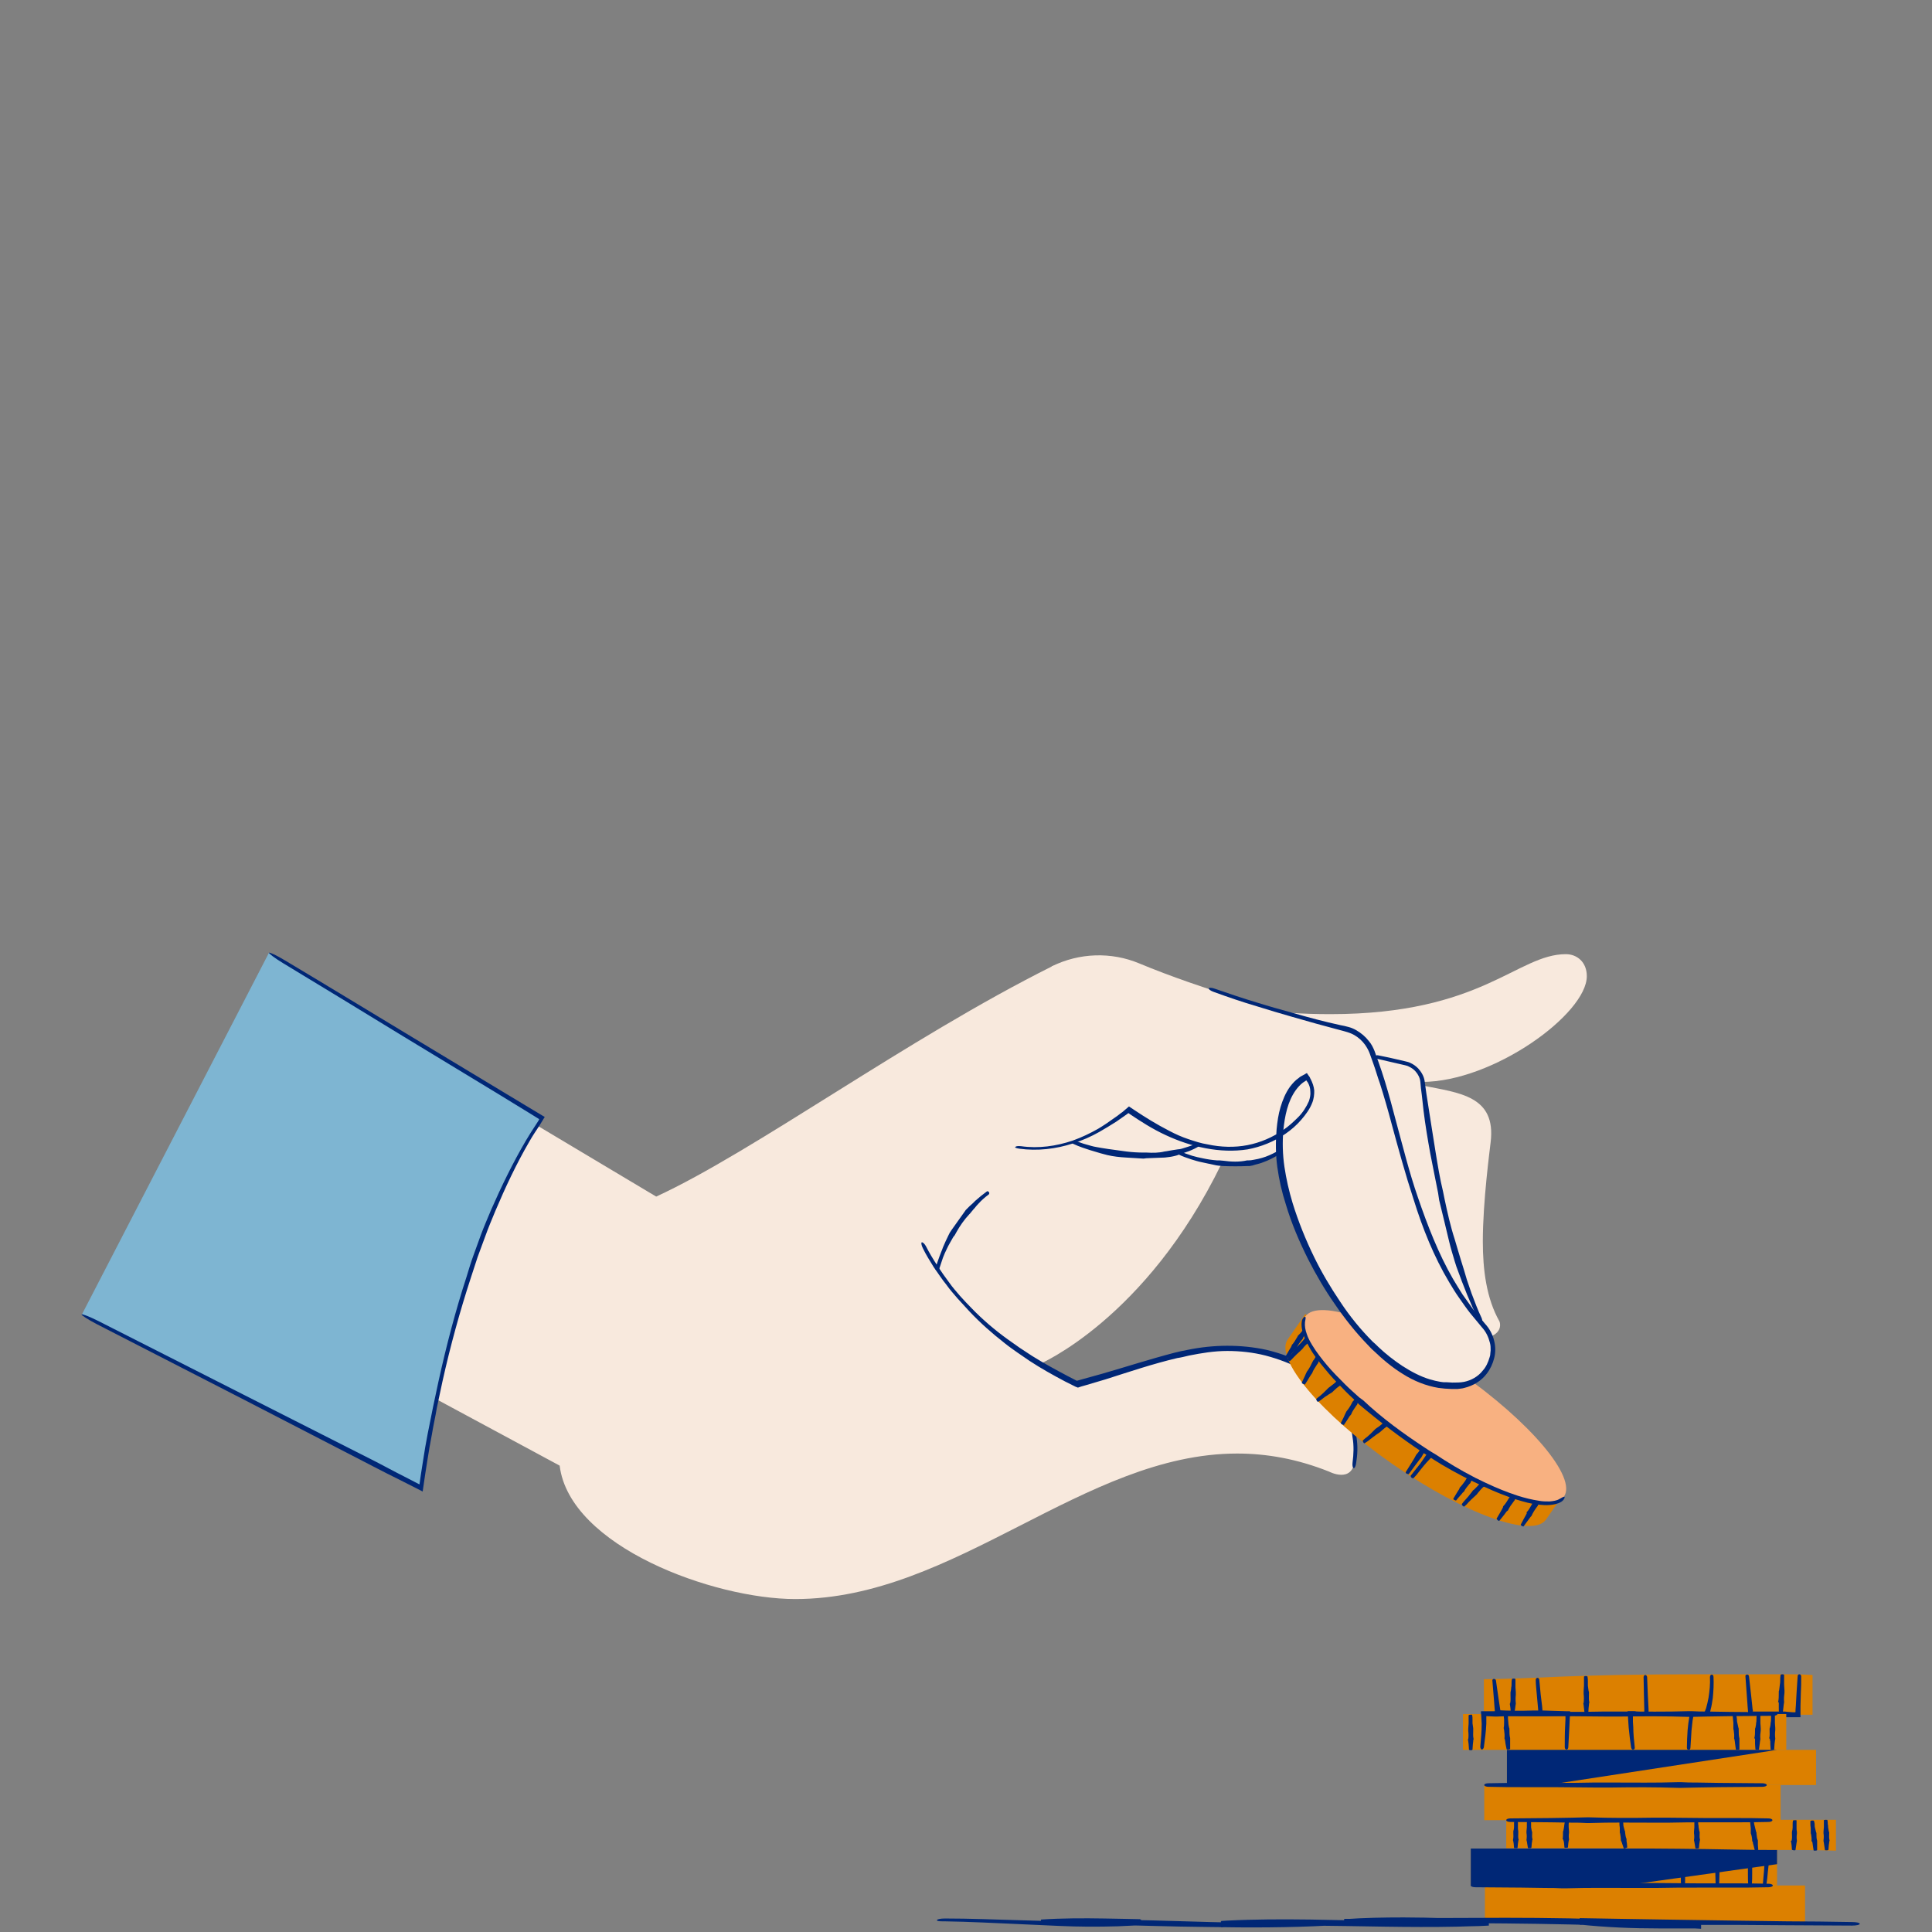 <svg width="120" height="120" viewBox="0 0 120 120" fill="none" xmlns="http://www.w3.org/2000/svg">
<rect x="0" y="0" width="120" height="120" fill="#808080" stroke="none"/>
<g clip-path="url(#clip0_1734_42318)">
<path d="M88.309 67.201V67.267C88.309 67.311 88.331 67.377 88.331 67.421C90.646 67.884 92.939 68.061 92.586 70.948C92.542 71.367 92.101 74.608 92.101 77.099C92.101 78.863 92.321 80.648 93.137 82.081C93.137 82.081 93.6 83.25 91.197 83.183C81.167 81.839 80.064 62.902 80.064 62.902C80.924 62.968 81.784 62.99 82.644 62.99C92.057 62.99 94.239 59.265 97.26 59.265C97.943 59.265 98.56 59.75 98.56 60.631C98.56 62.968 92.762 67.201 88.309 67.201Z" fill="#F8E9DD"/>
<path d="M65.359 60.014C56.343 64.511 46.842 71.522 40.757 74.322L19.197 61.447L19.374 82.743L34.761 91.032C35.378 96.058 44.328 99.32 49.399 99.32C59.341 99.32 67.321 90.282 76.845 90.282C78.675 90.282 80.57 90.613 82.555 91.406C82.555 91.406 83.987 92.156 84.142 90.723C84.296 89.29 84.208 86.16 79.534 84.286C76.029 83.206 73.648 83.933 66.859 86.005L64.522 84.749C64.522 84.749 71.157 81.971 75.875 72.271C75.875 72.271 79.027 72.668 80.372 70.75C81.717 68.832 81.673 65.261 81.673 65.261L68.6 60.213C68.6 60.213 67.299 59.309 65.359 60.014Z" fill="#F8E9DD"/>
<path d="M73.849 84.197C74.62 84.043 75.414 83.911 76.229 83.911C77.023 83.911 77.839 83.999 78.61 84.197C79.448 84.418 80.175 84.704 80.837 85.057C81.013 85.167 81.189 85.255 81.366 85.366L81.873 85.718L82.314 86.093C82.468 86.203 82.578 86.358 82.71 86.49L82.843 86.644L82.953 86.799L83.195 87.129C83.284 87.24 83.328 87.372 83.394 87.482L83.504 87.658C83.548 87.725 83.57 87.769 83.592 87.835L83.747 88.187C83.769 88.254 83.791 88.298 83.813 88.364L83.857 88.54C83.923 88.783 83.989 89.047 84.011 89.29C84.099 89.797 84.077 90.326 84.011 90.833C83.989 91.009 84.011 91.163 84.077 91.186C84.144 91.208 84.21 91.053 84.232 90.877C84.32 90.348 84.342 89.797 84.254 89.268C84.21 88.716 84.055 88.209 83.835 87.702C83.791 87.57 83.703 87.46 83.636 87.328C83.57 87.195 83.504 87.063 83.438 86.953L83.195 86.6L83.063 86.424L82.931 86.269C82.799 86.115 82.666 85.961 82.534 85.829L82.093 85.432L81.564 85.057C81.388 84.925 81.189 84.837 81.013 84.726C80.33 84.352 79.58 84.065 78.676 83.844C77.067 83.492 75.347 83.514 73.76 83.844C73.496 83.889 73.209 83.955 72.945 84.021C71.424 84.418 69.924 84.903 68.469 85.322C68.073 85.432 67.676 85.542 67.279 85.652L66.97 85.74L66.882 85.763L66.838 85.74L66.287 85.454C65.537 85.057 64.81 84.66 64.105 84.219L63.333 83.712C63.09 83.536 62.826 83.359 62.584 83.183C61.79 82.61 61.04 81.971 60.357 81.265C60.114 81.023 59.872 80.758 59.63 80.494C59.409 80.229 59.166 79.965 58.968 79.678C58.704 79.325 58.439 78.951 58.197 78.576C57.954 78.201 57.712 77.804 57.513 77.407C57.425 77.253 57.315 77.143 57.249 77.165C57.205 77.187 57.227 77.341 57.315 77.518C57.513 77.936 57.756 78.311 57.998 78.708C58.263 79.083 58.505 79.458 58.792 79.81C58.99 80.097 59.233 80.361 59.475 80.648C59.718 80.913 59.96 81.177 60.203 81.442C60.886 82.169 61.636 82.831 62.429 83.448C62.672 83.646 62.936 83.823 63.179 83.999C63.443 84.175 63.686 84.352 63.95 84.528C64.656 84.991 65.405 85.41 66.155 85.806L66.728 86.093L66.816 86.137L66.882 86.159L66.926 86.181C66.948 86.181 66.948 86.181 66.97 86.181L67.169 86.115L67.478 86.027C67.874 85.917 68.271 85.784 68.668 85.674C70.123 85.211 71.622 84.704 73.121 84.352C73.297 84.329 73.584 84.263 73.849 84.197Z" fill="#002776"/>
<path d="M60.246 75.379L60.444 75.137C60.554 75.026 60.642 74.894 60.753 74.784C60.951 74.563 61.172 74.365 61.414 74.189C61.458 74.145 61.458 74.078 61.414 74.034C61.37 73.99 61.326 73.968 61.282 74.012C61.039 74.189 60.797 74.387 60.576 74.585C60.466 74.696 60.356 74.806 60.224 74.916L59.981 75.159L59.937 75.225C59.672 75.6 59.386 75.996 59.121 76.371C59.077 76.437 59.033 76.503 58.989 76.57L58.923 76.702C58.791 76.966 58.681 77.209 58.57 77.473C58.504 77.672 58.416 77.848 58.35 78.046C58.262 78.289 58.173 78.531 58.107 78.796C58.085 78.84 58.129 78.906 58.196 78.906C58.262 78.928 58.306 78.906 58.328 78.84C58.416 78.598 58.482 78.355 58.57 78.113C58.636 77.936 58.725 77.738 58.813 77.562C58.923 77.319 59.077 77.077 59.209 76.834L59.298 76.724C59.342 76.658 59.364 76.592 59.408 76.525C59.628 76.129 59.893 75.754 60.202 75.423L60.246 75.379Z" fill="#002776"/>
<path d="M81.077 81.618L79.975 83.205C79.159 84.396 82.069 87.857 86.5 90.943C90.931 94.029 95.208 95.573 96.024 94.382L97.126 92.795" fill="#DC8000"/>
<path d="M80.242 83.557C80.22 83.601 80.198 83.645 80.176 83.69L80.066 83.866C79.999 83.976 79.933 84.108 79.867 84.219C79.845 84.241 79.889 84.285 79.933 84.307C79.977 84.351 80.043 84.351 80.043 84.329C80.132 84.219 80.198 84.108 80.286 84.02L80.418 83.866C80.44 83.822 80.484 83.8 80.507 83.756L80.528 83.734C80.617 83.535 80.727 83.381 80.859 83.227L80.925 83.138L80.947 83.072C81.013 82.962 81.058 82.852 81.124 82.742C81.168 82.653 81.212 82.587 81.256 82.521C81.322 82.433 81.388 82.323 81.432 82.235C81.432 82.213 81.41 82.168 81.366 82.146C81.322 82.124 81.256 82.102 81.256 82.124C81.19 82.213 81.124 82.301 81.058 82.411C81.013 82.477 80.947 82.565 80.903 82.631C80.837 82.742 80.749 82.83 80.661 82.918L80.617 82.962L80.573 83.05C80.462 83.227 80.374 83.403 80.22 83.557H80.242Z" fill="#002776"/>
<path d="M81.297 83.359C81.32 83.315 81.341 83.293 81.386 83.249L81.496 83.094C81.562 83.006 81.65 82.918 81.738 82.83C81.76 82.808 81.738 82.764 81.694 82.72C81.65 82.676 81.606 82.654 81.584 82.676L81.297 82.918L81.143 83.05C81.099 83.072 81.077 83.117 81.033 83.139L81.011 83.161C80.901 83.315 80.768 83.447 80.636 83.579L80.57 83.646L80.526 83.69C80.46 83.778 80.394 83.866 80.328 83.954C80.283 84.02 80.217 84.087 80.173 84.131C80.107 84.197 80.041 84.285 79.975 84.373C79.953 84.395 79.997 84.439 80.019 84.483C80.041 84.527 80.107 84.549 80.129 84.527C80.217 84.461 80.283 84.373 80.35 84.307C80.416 84.241 80.46 84.197 80.526 84.131C80.614 84.042 80.702 83.976 80.79 83.888L80.835 83.844L80.901 83.778C81.011 83.624 81.143 83.491 81.297 83.381V83.359Z" fill="#002776"/>
<path d="M81.188 85.167C81.166 85.211 81.144 85.255 81.122 85.299L81.034 85.498L80.857 85.873C80.857 85.895 80.879 85.939 80.946 85.961C80.99 85.983 81.056 86.005 81.056 85.983C81.122 85.873 81.21 85.763 81.276 85.63L81.386 85.454C81.409 85.41 81.453 85.366 81.475 85.322L81.497 85.299C81.563 85.101 81.695 84.925 81.805 84.748L81.871 84.66L81.894 84.594C81.938 84.484 82.004 84.352 82.048 84.241C82.092 84.153 82.136 84.065 82.158 83.999C82.202 83.889 82.268 83.778 82.29 83.668C82.29 83.646 82.268 83.602 82.202 83.58C82.158 83.558 82.092 83.558 82.092 83.58C82.026 83.69 81.982 83.778 81.938 83.889C81.894 83.977 81.849 84.043 81.805 84.131C81.739 84.241 81.673 84.352 81.607 84.462L81.563 84.506L81.519 84.594C81.431 84.77 81.342 84.969 81.21 85.145L81.188 85.167Z" fill="#002776"/>
<path d="M83.328 86.005C83.35 85.961 83.394 85.939 83.416 85.895L83.571 85.763C83.659 85.674 83.769 85.586 83.857 85.52C83.879 85.498 83.857 85.454 83.835 85.41C83.813 85.366 83.769 85.322 83.747 85.344C83.637 85.41 83.505 85.476 83.394 85.542L83.218 85.652C83.174 85.674 83.13 85.697 83.086 85.719L83.064 85.741C82.931 85.895 82.777 86.005 82.601 86.137L82.513 86.204L82.469 86.248C82.38 86.336 82.292 86.424 82.204 86.512C82.138 86.578 82.072 86.622 82.005 86.689C81.917 86.755 81.829 86.821 81.763 86.887C81.741 86.909 81.763 86.953 81.785 86.997C81.807 87.041 81.851 87.085 81.873 87.063C81.984 87.019 82.072 86.931 82.16 86.865C82.226 86.821 82.292 86.755 82.38 86.71C82.469 86.644 82.579 86.578 82.689 86.512L82.755 86.468L82.821 86.402C82.954 86.27 83.108 86.137 83.284 86.027L83.328 86.005Z" fill="#002776"/>
<path d="M83.612 87.702C83.59 87.746 83.568 87.79 83.546 87.834L83.458 88.033L83.281 88.385C83.281 88.407 83.303 88.451 83.369 88.474C83.413 88.496 83.48 88.518 83.48 88.496C83.546 88.385 83.634 88.275 83.7 88.165L83.81 87.989C83.832 87.945 83.876 87.922 83.898 87.878L83.921 87.856C83.987 87.658 84.119 87.504 84.229 87.327L84.295 87.239L84.317 87.173C84.361 87.063 84.428 86.952 84.494 86.842C84.538 86.754 84.582 86.688 84.626 86.622C84.692 86.534 84.736 86.423 84.802 86.335C84.802 86.313 84.78 86.269 84.736 86.247C84.692 86.225 84.626 86.203 84.626 86.225C84.56 86.313 84.494 86.401 84.428 86.511C84.383 86.578 84.339 86.666 84.273 86.732C84.207 86.842 84.119 86.93 84.053 87.019L84.009 87.063L83.965 87.151C83.876 87.327 83.766 87.504 83.634 87.658L83.612 87.702Z" fill="#002776"/>
<path d="M86.239 88.54C86.283 88.496 86.305 88.474 86.349 88.43L86.504 88.298C86.614 88.21 86.702 88.121 86.812 88.055C86.834 88.033 86.812 87.989 86.79 87.945C86.768 87.901 86.724 87.857 86.702 87.879C86.57 87.945 86.459 88.011 86.327 88.077L86.151 88.188C86.107 88.21 86.063 88.232 86.019 88.276L85.996 88.298C85.842 88.452 85.688 88.584 85.511 88.695L85.423 88.761L85.379 88.805C85.291 88.893 85.203 88.981 85.115 89.069C85.049 89.135 84.982 89.18 84.916 89.246C84.828 89.312 84.74 89.378 84.652 89.466C84.63 89.488 84.652 89.532 84.674 89.576C84.696 89.621 84.74 89.665 84.762 89.642C84.872 89.576 84.96 89.51 85.049 89.444C85.115 89.378 85.203 89.334 85.269 89.268C85.379 89.202 85.467 89.113 85.578 89.047L85.644 89.003L85.732 88.937C85.886 88.805 86.04 88.65 86.217 88.562L86.239 88.54Z" fill="#002776"/>
<path d="M87.934 90.414L87.824 90.613L87.647 90.899L87.317 91.428C87.295 91.45 87.317 91.516 87.383 91.539C87.449 91.561 87.493 91.583 87.515 91.539L87.89 91.031L88.088 90.767L88.221 90.591L88.265 90.546C88.419 90.26 88.618 89.995 88.794 89.753L88.882 89.621L88.926 89.532C89.014 89.356 89.124 89.202 89.235 89.025C89.301 88.915 89.389 88.783 89.455 88.673C89.543 88.518 89.654 88.364 89.742 88.21C89.764 88.188 89.742 88.122 89.676 88.1C89.632 88.078 89.565 88.078 89.543 88.1C89.433 88.254 89.345 88.386 89.257 88.54C89.191 88.651 89.103 88.783 89.014 88.893C88.904 89.047 88.794 89.202 88.662 89.356L88.596 89.444L88.507 89.577C88.331 89.841 88.177 90.128 87.956 90.37L87.934 90.414Z" fill="#002776"/>
<path d="M89.656 89.598C89.7 89.532 89.744 89.466 89.788 89.4L89.987 89.135C90.119 88.959 90.229 88.804 90.361 88.65C90.383 88.628 90.361 88.562 90.317 88.518C90.273 88.474 90.229 88.452 90.185 88.496C90.031 88.65 89.876 88.804 89.744 88.959L89.524 89.201L89.369 89.377L89.325 89.422C89.149 89.686 88.951 89.951 88.73 90.193L88.62 90.325L88.554 90.414C88.444 90.568 88.333 90.744 88.223 90.899C88.135 91.009 88.047 91.119 87.959 91.229C87.848 91.362 87.738 91.516 87.628 91.648C87.606 91.67 87.628 91.736 87.672 91.78C87.716 91.825 87.782 91.825 87.804 91.802C87.936 91.67 88.047 91.538 88.157 91.384C88.245 91.273 88.333 91.163 88.421 91.053C88.554 90.899 88.686 90.744 88.818 90.612L88.884 90.546L88.972 90.414C89.149 90.149 89.347 89.885 89.568 89.664L89.656 89.598Z" fill="#002776"/>
<path d="M90.646 92.463C90.624 92.508 90.602 92.552 90.58 92.574L90.47 92.75C90.404 92.86 90.338 92.971 90.272 93.081C90.249 93.103 90.293 93.147 90.338 93.169C90.382 93.191 90.448 93.213 90.448 93.191C90.514 93.103 90.602 92.993 90.69 92.904L90.823 92.75C90.845 92.706 90.889 92.684 90.911 92.662L90.933 92.64C91.021 92.463 91.153 92.309 91.263 92.177L91.33 92.111L91.352 92.045L91.528 91.736L91.66 91.516C91.727 91.427 91.77 91.317 91.815 91.207C91.815 91.185 91.793 91.141 91.727 91.119C91.682 91.097 91.616 91.097 91.616 91.097C91.572 91.185 91.506 91.273 91.462 91.361C91.418 91.427 91.374 91.493 91.33 91.56C91.263 91.648 91.175 91.736 91.109 91.824L91.065 91.868L91.021 91.956C90.911 92.111 90.801 92.265 90.668 92.397L90.646 92.463Z" fill="#002776"/>
<path d="M92.279 92.266C92.301 92.222 92.345 92.177 92.367 92.155L92.499 92.001C92.587 91.891 92.675 91.803 92.764 91.714C92.786 91.692 92.764 91.648 92.719 91.604C92.675 91.56 92.631 91.538 92.609 91.538C92.499 91.626 92.389 91.714 92.279 91.803L92.124 91.935C92.08 91.979 92.036 92.001 92.014 92.023L91.992 92.045C91.86 92.222 91.706 92.376 91.573 92.508L91.485 92.574L91.441 92.64C91.353 92.751 91.287 92.839 91.198 92.949C91.132 93.015 91.088 93.081 91.022 93.147C90.934 93.236 90.868 93.324 90.802 93.412C90.78 93.434 90.802 93.478 90.846 93.522C90.89 93.566 90.934 93.588 90.956 93.566C91.044 93.5 91.132 93.412 91.198 93.324C91.265 93.258 91.331 93.192 91.397 93.125C91.485 93.037 91.595 92.949 91.683 92.861L91.728 92.817L91.794 92.728C91.926 92.574 92.058 92.398 92.234 92.288L92.279 92.266Z" fill="#002776"/>
<path d="M93.358 93.61C93.336 93.654 93.314 93.698 93.292 93.743L93.181 93.941L92.961 94.316C92.939 94.338 92.983 94.382 93.027 94.426C93.071 94.47 93.137 94.47 93.137 94.448L93.402 94.117L93.534 93.941C93.556 93.897 93.6 93.853 93.644 93.831L93.666 93.809C93.755 93.61 93.887 93.434 94.019 93.258L94.085 93.169L94.107 93.103C94.173 92.993 94.24 92.861 94.306 92.751C94.35 92.662 94.416 92.596 94.46 92.508C94.526 92.42 94.592 92.31 94.658 92.199C94.68 92.177 94.636 92.133 94.592 92.111C94.548 92.089 94.482 92.067 94.482 92.089C94.394 92.177 94.328 92.288 94.262 92.376C94.218 92.464 94.151 92.53 94.085 92.596C93.997 92.707 93.931 92.795 93.843 92.905L93.799 92.949L93.733 93.037C93.622 93.213 93.512 93.412 93.358 93.566V93.61Z" fill="#002776"/>
<path d="M94.834 93.986C94.812 94.03 94.79 94.074 94.768 94.118L94.657 94.317L94.459 94.691C94.437 94.713 94.481 94.757 94.525 94.779C94.569 94.802 94.635 94.824 94.635 94.802L94.878 94.471L95.01 94.294C95.032 94.25 95.076 94.206 95.098 94.184L95.12 94.162C95.209 93.964 95.319 93.787 95.451 93.611L95.517 93.523L95.539 93.457C95.605 93.347 95.649 93.214 95.716 93.104C95.76 93.016 95.804 92.95 95.848 92.862C95.914 92.773 95.98 92.663 96.024 92.553C96.024 92.531 96.002 92.487 95.958 92.465C95.914 92.443 95.848 92.421 95.848 92.443C95.782 92.531 95.716 92.641 95.649 92.729C95.605 92.817 95.539 92.884 95.495 92.972C95.429 93.082 95.341 93.192 95.253 93.28L95.209 93.325L95.164 93.413C95.054 93.589 94.966 93.787 94.812 93.942L94.834 93.986Z" fill="#002776"/>
<path d="M97.139 92.959C97.967 91.769 95.042 88.302 90.605 85.213C86.169 82.124 81.901 80.584 81.073 81.773C80.245 82.962 83.171 86.43 87.607 89.519C92.044 92.608 96.311 94.147 97.139 92.959Z" fill="#F8B181"/>
<path d="M84.427 86.799C84.141 86.534 83.854 86.292 83.567 86.005C83.171 85.608 82.774 85.212 82.421 84.793C82.09 84.396 81.76 83.977 81.495 83.536C81.363 83.316 81.231 83.073 81.165 82.853C81.076 82.61 81.032 82.368 81.054 82.125C81.076 81.971 81.12 81.839 81.076 81.795C81.032 81.751 80.878 81.883 80.856 82.081C80.812 82.368 80.878 82.654 80.966 82.919C81.054 83.183 81.186 83.426 81.319 83.668C81.583 84.153 81.914 84.572 82.267 84.991C82.619 85.432 82.994 85.829 83.391 86.226C83.656 86.512 83.942 86.777 84.229 87.041L84.427 87.24C85.684 88.298 87.006 89.312 88.373 90.216C88.616 90.37 88.836 90.524 89.079 90.679L89.541 90.965C90.401 91.472 91.283 91.935 92.209 92.354C92.87 92.663 93.532 92.927 94.215 93.148C94.656 93.28 95.097 93.412 95.56 93.456C95.78 93.478 96.023 93.501 96.265 93.478C96.508 93.456 96.75 93.412 96.971 93.28C97.147 93.17 97.213 92.993 97.169 92.971C97.125 92.949 97.015 93.016 96.861 93.104C96.684 93.214 96.464 93.236 96.243 93.258C96.023 93.258 95.802 93.258 95.582 93.214C95.141 93.148 94.7 93.038 94.281 92.905C93.598 92.685 92.959 92.42 92.297 92.112C91.393 91.693 90.534 91.208 89.696 90.679L89.255 90.392C89.013 90.238 88.77 90.106 88.549 89.951C87.205 89.07 85.86 88.1 84.67 86.975L84.427 86.799Z" fill="#002776"/>
<path d="M89.389 74.542C89.587 75.38 89.808 76.24 90.006 77.099C90.116 77.562 90.249 77.981 90.359 78.356C90.425 78.576 90.491 78.775 90.579 78.995L90.8 79.591L91.13 80.428C91.351 80.957 91.571 81.464 91.836 81.993C91.88 82.082 91.968 82.126 92.012 82.104C92.056 82.082 92.078 81.993 92.034 81.883C91.792 81.376 91.593 80.847 91.395 80.318L91.108 79.48L90.932 78.885C90.866 78.665 90.8 78.444 90.734 78.246C90.623 77.871 90.491 77.452 90.359 76.989C90.094 76.174 89.896 75.292 89.72 74.454L89.631 74.013C89.433 73.198 89.301 72.382 89.168 71.566C89.036 70.706 88.882 69.802 88.75 68.921L88.595 67.929L88.485 67.135C88.441 66.849 88.287 66.584 88.088 66.364C87.934 66.209 87.78 66.099 87.581 66.011C87.493 65.967 87.383 65.945 87.295 65.923L87.008 65.856C86.545 65.746 86.06 65.636 85.597 65.548C85.509 65.526 85.421 65.57 85.399 65.614C85.377 65.658 85.443 65.746 85.553 65.768C86.016 65.879 86.501 65.989 86.986 66.099L87.273 66.165C87.361 66.187 87.449 66.209 87.515 66.253C87.669 66.319 87.824 66.43 87.934 66.562C88.088 66.738 88.198 66.959 88.221 67.201C88.243 67.444 88.265 67.73 88.309 67.995C88.353 68.326 88.375 68.656 88.419 68.987C88.529 69.891 88.683 70.795 88.838 71.654C88.992 72.47 89.168 73.286 89.323 74.101L89.389 74.542Z" fill="#002776"/>
<path d="M71.201 71.941C71.576 71.919 71.973 71.919 72.348 71.897C72.546 71.875 72.745 71.853 72.921 71.809C73.009 71.787 73.119 71.765 73.207 71.721L73.472 71.632C73.604 71.588 73.715 71.544 73.847 71.5C74.067 71.412 74.31 71.302 74.508 71.169C74.552 71.147 74.552 71.081 74.53 71.037C74.508 70.993 74.442 70.949 74.42 70.971C74.2 71.081 73.979 71.169 73.759 71.236C73.648 71.28 73.516 71.302 73.406 71.346C73.318 71.368 73.23 71.39 73.141 71.39C73.053 71.412 72.965 71.412 72.855 71.434C72.678 71.456 72.524 71.5 72.326 71.522C71.973 71.61 71.598 71.61 71.223 71.588H71.025C70.672 71.588 70.32 71.566 69.967 71.522C69.592 71.478 69.217 71.412 68.843 71.368L68.424 71.302C68.203 71.258 67.983 71.236 67.762 71.169C67.608 71.126 67.454 71.081 67.299 71.037C67.101 70.971 66.925 70.905 66.726 70.839C66.682 70.817 66.638 70.861 66.616 70.905C66.594 70.949 66.594 71.015 66.638 71.037C66.837 71.126 67.035 71.214 67.233 71.28C67.388 71.324 67.542 71.39 67.696 71.434C67.917 71.5 68.137 71.566 68.358 71.632C68.49 71.677 68.644 71.699 68.776 71.743C69.151 71.831 69.548 71.875 69.945 71.897C70.298 71.919 70.672 71.941 71.025 71.963L71.201 71.941Z" fill="#002776"/>
<path d="M77.617 72.425C77.749 72.403 77.859 72.381 77.969 72.337C78.146 72.293 78.322 72.249 78.476 72.183C78.785 72.073 79.094 71.918 79.38 71.742C79.424 71.72 79.446 71.654 79.424 71.588C79.402 71.544 79.336 71.522 79.27 71.544C78.983 71.698 78.697 71.83 78.388 71.918C78.234 71.962 78.058 72.007 77.903 72.029C77.793 72.051 77.683 72.073 77.55 72.073H77.462C76.977 72.183 76.47 72.161 75.985 72.095C75.897 72.095 75.809 72.073 75.743 72.073H75.588C75.28 72.051 74.993 72.007 74.685 71.94C74.464 71.896 74.266 71.852 74.045 71.786C73.781 71.698 73.516 71.61 73.274 71.499C73.23 71.477 73.163 71.499 73.141 71.566C73.119 71.61 73.141 71.676 73.186 71.698C73.45 71.83 73.715 71.918 73.979 72.007C74.2 72.073 74.398 72.139 74.618 72.183C74.927 72.249 75.236 72.315 75.544 72.381L75.699 72.403C75.787 72.403 75.875 72.425 75.963 72.425C76.47 72.447 76.999 72.447 77.506 72.425H77.617Z" fill="#002776"/>
<path d="M62.958 71.17C63.377 71.258 63.795 71.281 64.214 71.281C66.397 71.281 68.359 70.244 70.056 68.856C71.996 70.178 73.958 71.281 76.405 71.281C79.249 71.281 81.453 69.098 81.453 67.82C81.453 67.489 81.343 67.136 81.101 66.805C79.756 67.423 79.403 69.385 79.403 71.148C79.403 76.351 84.915 85.984 90.029 85.984C90.161 85.984 90.293 85.984 90.448 85.984C92.366 85.963 93.424 83.67 92.123 82.237C87.736 77.365 87.119 70.244 85.223 65.262C84.936 64.535 84.319 63.984 83.548 63.807C79.976 62.992 74.553 61.426 70.762 59.839C69.02 59.112 67.036 59.178 65.339 60.016C65.361 60.016 56.521 70.685 62.958 71.17Z" fill="#F8E9DD"/>
<path d="M63.31 71.347C64.435 71.501 65.581 71.369 66.661 71.016C67.213 70.84 67.764 70.597 68.271 70.311C68.623 70.112 68.976 69.892 69.329 69.671C69.483 69.561 69.615 69.473 69.77 69.363C69.836 69.319 69.924 69.252 69.99 69.208L70.078 69.142H70.1L70.189 69.208C70.85 69.649 71.555 70.112 72.415 70.509C73.98 71.236 75.766 71.655 77.485 71.391C78.323 71.236 79.139 70.906 79.844 70.421C80.197 70.178 80.528 69.892 80.814 69.561C81.101 69.23 81.365 68.878 81.52 68.459C81.564 68.349 81.586 68.216 81.608 68.106C81.63 67.974 81.63 67.841 81.63 67.731C81.608 67.489 81.52 67.246 81.409 67.026C81.387 67.004 81.387 66.982 81.365 66.938C81.343 66.894 81.321 66.849 81.277 66.805L81.189 66.673C81.189 66.629 81.145 66.673 81.123 66.673L81.057 66.717L80.814 66.849C80.77 66.871 80.704 66.916 80.66 66.96C80.462 67.092 80.285 67.29 80.131 67.489C79.844 67.886 79.668 68.326 79.536 68.767C79.403 69.208 79.337 69.671 79.293 70.134C79.227 70.906 79.227 71.699 79.337 72.493C79.447 73.287 79.624 74.058 79.866 74.808C80.219 75.998 80.704 77.122 81.255 78.225C81.74 79.173 82.291 80.121 82.909 81.002C83.526 81.906 84.209 82.766 84.959 83.537C85.069 83.648 85.179 83.78 85.311 83.89C85.862 84.419 86.458 84.926 87.141 85.345C87.802 85.764 88.552 86.073 89.346 86.205C89.412 86.205 89.478 86.227 89.544 86.227L89.742 86.249C89.875 86.249 90.007 86.271 90.139 86.271C90.272 86.271 90.382 86.271 90.536 86.271C90.668 86.249 90.823 86.249 90.955 86.205C91.506 86.073 92.013 85.764 92.344 85.323C92.564 85.037 92.719 84.706 92.807 84.353C92.851 84.177 92.873 84 92.873 83.824C92.873 83.648 92.851 83.471 92.807 83.295C92.719 82.898 92.52 82.523 92.234 82.215L91.506 81.333C91.286 81.024 91.065 80.716 90.845 80.407C90.646 80.099 90.448 79.768 90.249 79.437C89.346 77.872 88.662 76.108 88.067 74.367C87.538 72.846 87.141 71.236 86.722 69.693C86.502 68.856 86.281 68.018 86.017 67.158C85.885 66.739 85.752 66.32 85.598 65.901L85.377 65.284C85.289 65.064 85.179 64.843 85.025 64.667C84.804 64.38 84.54 64.16 84.231 63.984C84.077 63.895 83.922 63.829 83.746 63.785C83.57 63.741 83.415 63.697 83.261 63.675C82.247 63.455 81.255 63.19 80.263 62.903C79.536 62.705 78.83 62.507 78.125 62.286C77.243 62.022 76.317 61.713 75.435 61.404C75.259 61.338 75.082 61.338 75.082 61.382C75.061 61.448 75.193 61.537 75.369 61.603C76.273 61.933 77.177 62.242 78.081 62.507C78.786 62.727 79.513 62.947 80.219 63.146C81.211 63.432 82.225 63.719 83.239 63.984C83.57 64.072 83.856 64.138 84.121 64.292C84.385 64.447 84.606 64.645 84.782 64.887C84.892 65.042 85.003 65.24 85.069 65.416L85.289 66.034C85.444 66.453 85.554 66.871 85.708 67.29C85.973 68.128 86.215 68.966 86.436 69.803C86.855 71.347 87.295 72.956 87.802 74.499C88.354 76.285 89.059 78.048 90.007 79.635C90.205 79.966 90.404 80.297 90.624 80.606C90.845 80.914 91.065 81.245 91.308 81.553L92.057 82.457C92.3 82.722 92.454 83.052 92.542 83.405C92.586 83.559 92.586 83.714 92.586 83.868L92.564 84.089C92.564 84.177 92.542 84.243 92.52 84.309C92.432 84.618 92.3 84.904 92.101 85.125C91.815 85.499 91.374 85.742 90.933 85.83C90.712 85.874 90.47 85.874 90.205 85.874C90.073 85.874 89.963 85.852 89.831 85.852H89.654C89.588 85.852 89.544 85.83 89.478 85.83C89.368 85.808 89.257 85.786 89.147 85.764L88.817 85.676C88.221 85.499 87.648 85.191 87.097 84.838C86.568 84.485 86.061 84.089 85.598 83.648C85.488 83.537 85.377 83.427 85.267 83.339C84.518 82.59 83.834 81.752 83.239 80.848C82.644 79.966 82.093 79.04 81.63 78.092C81.101 77.012 80.638 75.866 80.285 74.719C80.065 73.992 79.888 73.22 79.778 72.471C79.668 71.721 79.646 70.95 79.712 70.2C79.8 69.319 79.977 68.415 80.484 67.709C80.616 67.533 80.748 67.379 80.924 67.246C80.969 67.224 81.013 67.18 81.057 67.158L81.123 67.114H81.145L81.167 67.136C81.167 67.158 81.167 67.158 81.211 67.202C81.321 67.379 81.387 67.577 81.387 67.797C81.409 67.996 81.365 68.194 81.299 68.393C81.145 68.745 80.924 69.098 80.638 69.385C80.351 69.671 80.043 69.958 79.712 70.178C79.051 70.641 78.279 70.972 77.485 71.126C76.692 71.281 75.832 71.258 75.016 71.082C74.597 71.016 74.201 70.884 73.804 70.751C73.407 70.619 73.01 70.443 72.635 70.244C71.82 69.826 71.114 69.385 70.453 68.944L70.122 68.723L69.814 68.988C69.748 69.054 69.681 69.098 69.615 69.142C69.483 69.252 69.329 69.363 69.197 69.451C68.866 69.693 68.535 69.914 68.204 70.112C67.697 70.399 67.19 70.641 66.639 70.84C65.603 71.192 64.501 71.347 63.421 71.192C63.222 71.17 63.068 71.192 63.068 71.258C62.958 71.236 63.112 71.325 63.31 71.347Z" fill="#002776"/>
<path d="M16.706 59.177L33.68 69.45C29.139 76.107 27.001 86.601 26.163 92.398L5.088 81.641" fill="#7EB5D2"/>
<path d="M23.387 90.811C22.262 90.237 21.16 89.686 20.036 89.113L15.208 86.666C12.166 85.123 9.124 83.58 6.081 82.037C5.552 81.772 5.089 81.596 5.067 81.64C5.045 81.684 5.442 81.948 5.993 82.235C9.035 83.8 12.1 85.365 15.142 86.931L19.881 89.378C20.984 89.951 22.108 90.524 23.21 91.097L23.982 91.494C24.731 91.869 25.481 92.243 26.253 92.64L26.407 91.582C26.451 91.296 26.495 91.031 26.539 90.744C26.627 90.193 26.715 89.642 26.826 89.091C26.914 88.54 27.046 87.989 27.134 87.438C27.244 86.886 27.377 86.335 27.487 85.784C27.972 83.602 28.567 81.441 29.251 79.347L29.669 78.069L30.132 76.812C30.331 76.261 30.551 75.732 30.772 75.203C31.389 73.748 32.072 72.293 32.866 70.926C33.064 70.573 33.285 70.243 33.505 69.912L33.682 69.625L33.814 69.405L33.836 69.383L33.814 69.361L33.77 69.339L33.66 69.273L33.108 68.942C32.425 68.523 31.742 68.126 31.058 67.707L25.172 64.158C22.725 62.681 20.19 61.138 17.677 59.639C17.17 59.33 16.729 59.132 16.707 59.176C16.685 59.22 17.06 59.507 17.567 59.815C20.08 61.336 22.615 62.88 25.062 64.379C27.024 65.569 28.986 66.76 30.948 67.95L32.998 69.207L33.461 69.493L33.483 69.515C33.483 69.515 33.505 69.515 33.483 69.537L33.461 69.581L33.307 69.824C33.086 70.154 32.866 70.507 32.668 70.838C31.852 72.227 31.146 73.682 30.507 75.137C30.287 75.666 30.066 76.173 29.868 76.702L29.405 77.98C29.251 78.399 29.118 78.84 28.986 79.281C28.303 81.375 27.73 83.558 27.244 85.762C27.134 86.313 27.002 86.865 26.892 87.416C26.782 87.967 26.671 88.518 26.561 89.069C26.451 89.62 26.363 90.171 26.274 90.744L26.142 91.582L26.054 92.199C25.437 91.869 24.797 91.56 24.18 91.229L23.387 90.811Z" fill="#002776"/>
<path d="M112.58 104.036V106.505H92.166V104.301C95.847 104.257 97.369 103.992 105.768 103.992C107.642 103.992 109.515 103.992 111.411 103.992C111.786 103.992 112.183 104.014 112.58 104.036Z" fill="#DC8000"/>
<path d="M93.775 105.823C93.775 105.867 93.797 105.911 93.797 105.955L93.82 106.132C93.82 106.242 93.841 106.352 93.841 106.462C93.841 106.484 93.886 106.506 93.952 106.506C94.018 106.506 94.062 106.484 94.062 106.462C94.062 106.352 94.084 106.242 94.106 106.132L94.128 105.955C94.128 105.911 94.15 105.867 94.15 105.823V105.801C94.128 105.625 94.128 105.448 94.15 105.272V105.184V105.118C94.15 105.007 94.128 104.897 94.128 104.809C94.128 104.743 94.128 104.655 94.128 104.588C94.128 104.5 94.128 104.39 94.128 104.302C94.128 104.28 94.084 104.258 94.018 104.258C93.952 104.258 93.908 104.28 93.908 104.302C93.886 104.39 93.886 104.5 93.886 104.588C93.886 104.655 93.886 104.743 93.864 104.809C93.864 104.919 93.841 105.029 93.82 105.118V105.184V105.272C93.82 105.448 93.841 105.625 93.797 105.801L93.775 105.823Z" fill="#002776"/>
<path d="M93.204 106.329C93.204 106.351 93.182 106.153 93.16 106.043L93.072 105.469L92.918 104.389C92.918 104.323 92.852 104.279 92.785 104.279C92.719 104.279 92.675 104.345 92.697 104.411L92.785 105.491L92.829 106.065L92.874 106.572V106.66V106.682H92.896H92.94C93.116 106.682 93.314 106.66 93.491 106.66H93.91C94.196 106.66 94.461 106.66 94.747 106.682H95.034H95.21H95.475H95.695H95.805H95.85C95.85 106.66 95.85 106.638 95.85 106.638L95.828 106.417L95.805 106.241L95.783 105.976L95.695 105.249C95.673 104.94 95.629 104.632 95.607 104.323C95.607 104.257 95.541 104.213 95.497 104.213C95.453 104.213 95.387 104.257 95.387 104.323C95.387 104.632 95.431 104.962 95.453 105.249C95.475 105.491 95.497 105.734 95.519 105.976L95.541 106.219V106.285V106.307V106.351C95.541 106.373 95.519 106.351 95.519 106.351H95.475H95.21H95.034H94.747C94.483 106.351 94.196 106.373 93.91 106.373H93.491H93.27H93.226C93.226 106.373 93.226 106.373 93.204 106.373C93.226 106.329 93.204 106.329 93.204 106.329Z" fill="#002776"/>
<path d="M98.34 105.778C98.34 105.822 98.362 105.866 98.362 105.91L98.384 106.109L98.428 106.461C98.428 106.483 98.472 106.505 98.538 106.505C98.604 106.505 98.648 106.483 98.648 106.461L98.671 106.087L98.693 105.888C98.693 105.844 98.693 105.8 98.715 105.756V105.734C98.671 105.558 98.693 105.359 98.693 105.183V105.095L98.671 105.028C98.648 104.918 98.648 104.808 98.626 104.698C98.626 104.61 98.626 104.543 98.626 104.455C98.626 104.345 98.626 104.257 98.604 104.147C98.604 104.125 98.56 104.103 98.494 104.103C98.428 104.103 98.384 104.125 98.384 104.147C98.384 104.257 98.384 104.367 98.384 104.455C98.384 104.543 98.384 104.61 98.384 104.698C98.384 104.808 98.362 104.918 98.362 105.05V105.117V105.205C98.384 105.381 98.384 105.58 98.362 105.778H98.34Z" fill="#002776"/>
<path d="M105.9 106.637H106.12L106.186 106.439L106.208 106.35L106.23 106.284L106.252 106.174C106.319 105.954 106.341 105.711 106.385 105.469C106.429 105.028 106.451 104.587 106.429 104.146C106.429 104.058 106.363 104.014 106.319 104.014C106.252 104.014 106.208 104.08 106.208 104.168C106.23 104.609 106.186 105.028 106.12 105.447C106.076 105.667 106.032 105.887 105.966 106.108L105.922 106.218L105.9 106.284C105.9 106.306 105.9 106.306 105.878 106.306L105.856 106.328H105.834H105.812H105.745C105.084 106.372 104.379 106.372 103.717 106.35H103.365L103.144 106.372L102.527 106.395H102.461H102.439H102.417H102.395V106.372V106.328V106.174C102.373 105.887 102.373 105.579 102.35 105.292C102.328 104.918 102.328 104.543 102.306 104.168C102.306 104.102 102.24 104.036 102.196 104.036C102.13 104.036 102.086 104.102 102.086 104.168C102.086 104.543 102.108 104.918 102.108 105.292C102.108 105.579 102.13 105.887 102.13 106.174V106.593C102.13 106.615 102.13 106.637 102.13 106.659H102.196H102.328H102.549L103.166 106.681H103.387H103.739C104.401 106.659 105.084 106.637 105.767 106.681L105.9 106.637Z" fill="#002776"/>
<path d="M110.484 105.734C110.484 105.778 110.484 105.822 110.484 105.866V106.064C110.484 106.197 110.484 106.307 110.506 106.439C110.506 106.461 110.55 106.483 110.616 106.483C110.682 106.483 110.726 106.461 110.726 106.439C110.748 106.307 110.748 106.197 110.77 106.064L110.792 105.866C110.792 105.822 110.814 105.778 110.814 105.734V105.712C110.792 105.513 110.814 105.315 110.836 105.139V105.05V104.984C110.836 104.874 110.814 104.742 110.814 104.631C110.814 104.543 110.814 104.455 110.814 104.367C110.814 104.257 110.814 104.147 110.814 104.036C110.814 104.014 110.77 103.992 110.704 103.992C110.638 103.992 110.594 104.014 110.594 104.036C110.572 104.147 110.572 104.257 110.572 104.367C110.572 104.455 110.572 104.543 110.55 104.631C110.528 104.742 110.528 104.874 110.506 104.984L110.484 105.05V105.161C110.484 105.359 110.484 105.557 110.439 105.734H110.484Z" fill="#002776"/>
<path d="M108.877 106.285C108.877 106.285 108.877 106.285 108.877 106.263L108.855 106.153L108.833 105.932L108.767 105.315L108.634 104.124C108.634 104.058 108.568 103.992 108.502 104.014C108.436 104.014 108.392 104.08 108.414 104.147L108.502 105.359L108.546 105.976L108.59 106.505V106.593V106.638C108.59 106.638 108.59 106.638 108.59 106.66H108.612H108.634C108.833 106.66 109.031 106.66 109.23 106.638H109.693C110.001 106.638 110.31 106.66 110.618 106.66H110.927H111.125C111.324 106.66 111.434 106.66 111.809 106.66H111.831V106.638V106.571V106.461V106.263V105.976C111.831 105.712 111.853 105.447 111.853 105.161C111.875 104.83 111.875 104.477 111.875 104.124C111.875 104.058 111.831 103.992 111.765 103.992C111.699 103.992 111.655 104.036 111.655 104.124C111.632 104.477 111.61 104.808 111.588 105.139C111.566 105.403 111.566 105.668 111.544 105.932L111.522 106.219V106.285V106.307C111.522 106.329 111.522 106.351 111.5 106.351C111.456 106.351 111.478 106.351 111.346 106.351L111.059 106.329L110.861 106.307H110.552C110.244 106.307 109.935 106.307 109.626 106.307H109.163H108.921H108.855C108.855 106.307 108.855 106.307 108.833 106.307C108.899 106.285 108.899 106.285 108.877 106.285Z" fill="#002776"/>
<path d="M112.115 117.11H92.231V119.403H112.115V117.11Z" fill="#DC8000"/>
<path d="M110.376 114.817H91.352V117.11H110.376V114.817Z" fill="#DC8000"/>
<path d="M110.376 115.787L100.897 117.11H91.352V114.817H110.376V115.787Z" fill="#002776"/>
<path d="M106.494 115.346L106.516 115.787L106.538 116.206L106.56 117.022C106.56 117.066 106.604 117.11 106.671 117.11C106.737 117.11 106.781 117.066 106.781 117.022L106.803 116.206L106.825 115.787V115.721V115.677V115.655V115.633C106.825 115.633 106.847 115.633 106.847 115.611C106.847 115.611 106.891 115.611 106.913 115.611H107.001C107.111 115.611 107.2 115.611 107.31 115.611C107.508 115.611 107.729 115.611 107.927 115.633H108.148H108.28H108.5H108.566V115.677V115.699V115.743V115.831C108.566 116.008 108.566 116.206 108.566 116.382C108.566 116.603 108.566 116.845 108.588 117.066C108.588 117.11 108.633 117.154 108.699 117.154C108.765 117.154 108.809 117.11 108.809 117.066C108.831 116.823 108.831 116.603 108.831 116.36C108.831 116.184 108.831 116.008 108.831 115.809L108.853 115.324H108.5H108.28H108.148H107.927C107.729 115.324 107.508 115.346 107.31 115.346C107.2 115.346 107.089 115.346 107.001 115.346L106.538 115.324H106.494V115.346Z" fill="#002776"/>
<path d="M104.71 115.787C104.71 115.743 104.688 115.721 104.688 115.677L104.666 115.522C104.666 115.434 104.644 115.324 104.644 115.236C104.644 115.214 104.6 115.214 104.534 115.214C104.468 115.214 104.424 115.236 104.424 115.236C104.424 115.324 104.402 115.434 104.402 115.522L104.379 115.677C104.379 115.721 104.379 115.743 104.357 115.787V115.809C104.402 115.963 104.379 116.096 104.379 116.25V116.316V116.36C104.402 116.448 104.402 116.537 104.402 116.625C104.402 116.691 104.402 116.757 104.402 116.823C104.402 116.911 104.402 116.977 104.424 117.066C104.424 117.088 104.468 117.088 104.534 117.088C104.6 117.088 104.644 117.066 104.644 117.066C104.666 116.977 104.666 116.911 104.666 116.823C104.666 116.757 104.666 116.691 104.666 116.625C104.666 116.537 104.688 116.448 104.688 116.36V116.316V116.25C104.666 116.118 104.666 115.963 104.71 115.809V115.787Z" fill="#002776"/>
<path d="M107.467 115.17L107.137 115.214L106.674 115.258L105.77 115.324C105.726 115.324 105.682 115.39 105.682 115.434C105.682 115.5 105.726 115.544 105.792 115.544L106.696 115.522H107.159H107.489H107.578C108.04 115.456 108.503 115.456 108.966 115.434H109.209L109.363 115.412H109.473C109.495 115.412 109.562 115.412 109.562 115.412L109.628 115.39V115.456L109.606 115.655C109.584 115.853 109.584 116.051 109.562 116.25C109.54 116.492 109.517 116.757 109.495 117.021C109.495 117.066 109.54 117.11 109.606 117.132C109.672 117.132 109.716 117.11 109.716 117.043C109.76 116.779 109.782 116.536 109.804 116.272C109.826 116.073 109.848 115.875 109.87 115.677L109.936 115.104H109.584H109.341H109.187L108.944 115.126C108.481 115.17 108.018 115.192 107.555 115.192L107.467 115.17Z" fill="#002776"/>
<path d="M110.948 106.462H90.865V108.688H110.948V106.462Z" fill="#DC8000"/>
<path d="M91.174 108.027C91.174 108.071 91.196 108.115 91.196 108.16L91.218 108.336L91.24 108.667C91.24 108.689 91.284 108.711 91.35 108.711C91.416 108.711 91.46 108.689 91.46 108.667L91.483 108.336L91.504 108.16C91.504 108.115 91.504 108.071 91.526 108.027V108.005C91.483 107.829 91.504 107.653 91.504 107.498V107.41V107.344C91.483 107.234 91.483 107.146 91.46 107.035C91.46 106.969 91.46 106.881 91.46 106.815C91.46 106.727 91.46 106.616 91.438 106.528C91.438 106.506 91.394 106.484 91.328 106.506C91.262 106.506 91.218 106.528 91.218 106.55C91.218 106.638 91.218 106.749 91.218 106.837C91.218 106.903 91.218 106.991 91.218 107.057C91.218 107.168 91.196 107.256 91.196 107.366V107.432V107.52C91.218 107.697 91.218 107.873 91.196 108.027H91.174Z" fill="#002776"/>
<path d="M93.466 108.028C93.466 108.072 93.489 108.116 93.489 108.138L93.511 108.314L93.577 108.645C93.577 108.667 93.643 108.667 93.687 108.667C93.731 108.667 93.797 108.645 93.797 108.623V108.292V108.116C93.797 108.072 93.797 108.028 93.797 107.984V107.962C93.753 107.785 93.753 107.609 93.753 107.454V107.366L93.731 107.3C93.709 107.19 93.687 107.102 93.687 106.992C93.687 106.925 93.665 106.837 93.665 106.771C93.665 106.683 93.665 106.573 93.643 106.485C93.643 106.462 93.599 106.44 93.533 106.44C93.466 106.44 93.422 106.462 93.422 106.485C93.4 106.573 93.4 106.683 93.422 106.771C93.422 106.837 93.422 106.925 93.422 106.992C93.422 107.102 93.422 107.212 93.4 107.3V107.366L93.422 107.454C93.445 107.631 93.466 107.807 93.445 107.984L93.466 108.028Z" fill="#002776"/>
<path d="M92.847 106.287H92.583H92.274H92.098H92.01C91.987 106.287 91.987 106.309 91.987 106.309V106.353L92.01 106.684C92.01 106.816 92.031 106.926 92.031 107.058C92.031 107.543 91.987 108.006 91.943 108.491C91.943 108.58 91.987 108.646 92.031 108.668C92.098 108.668 92.142 108.602 92.164 108.535C92.23 108.05 92.296 107.565 92.318 107.058C92.318 106.926 92.318 106.794 92.318 106.662V106.595C92.318 106.573 92.318 106.595 92.34 106.595H92.362L92.847 106.618H92.98C93.729 106.573 94.478 106.595 95.228 106.595H95.603H95.845C96.286 106.595 96.727 106.573 97.168 106.573C97.19 106.573 97.234 106.551 97.234 106.595V106.772L97.212 107.257C97.19 107.654 97.19 108.095 97.19 108.513C97.19 108.602 97.234 108.668 97.3 108.668C97.366 108.668 97.41 108.602 97.41 108.513C97.433 108.095 97.455 107.676 97.477 107.257L97.499 106.772L97.521 106.441V106.331V106.309V106.287H97.477H97.278L96.551 106.265L95.867 106.243H95.625H95.228C94.501 106.265 93.729 106.265 92.98 106.221L92.847 106.287Z" fill="#002776"/>
<path d="M101.535 106.286H101.16H101.116H101.094V106.308V106.418L101.116 106.617L101.138 106.97L101.16 107.3C101.204 107.719 101.248 108.138 101.314 108.557C101.336 108.623 101.38 108.689 101.446 108.667C101.513 108.667 101.557 108.601 101.535 108.513C101.491 108.094 101.446 107.675 101.446 107.278L101.424 106.947V106.639C101.424 106.617 101.424 106.595 101.446 106.595H101.469H101.491H101.535H101.645C102.284 106.551 102.946 106.573 103.563 106.573H103.893H104.114L104.709 106.551H104.863H104.908C104.952 106.529 104.952 106.573 104.93 106.617L104.863 107.058C104.841 107.19 104.841 107.344 104.819 107.477C104.797 107.829 104.775 108.204 104.775 108.557C104.775 108.623 104.819 108.689 104.885 108.689C104.952 108.689 104.996 108.623 104.996 108.557C105.018 108.204 105.04 107.851 105.062 107.499C105.084 107.366 105.084 107.212 105.106 107.08L105.128 106.881L105.172 106.639L105.216 106.418V106.352C105.216 106.33 105.172 106.352 105.172 106.352H105.062H104.687L104.092 106.33H103.893H103.563C102.923 106.352 102.284 106.352 101.645 106.308L101.535 106.286Z" fill="#002776"/>
<path d="M107.729 108.028C107.729 108.072 107.751 108.116 107.751 108.16L107.773 108.337L107.818 108.667C107.818 108.689 107.862 108.689 107.928 108.689C107.994 108.689 108.038 108.667 108.038 108.645V108.315V108.138C108.038 108.094 108.038 108.05 108.038 108.006V107.984C107.994 107.808 107.994 107.631 107.994 107.455V107.367L107.972 107.301C107.95 107.19 107.928 107.102 107.906 106.992C107.884 106.926 107.884 106.838 107.884 106.772C107.862 106.683 107.862 106.573 107.84 106.485C107.84 106.463 107.773 106.463 107.729 106.463C107.685 106.463 107.619 106.485 107.619 106.507C107.619 106.595 107.641 106.705 107.641 106.794C107.641 106.86 107.663 106.948 107.663 107.014C107.663 107.124 107.663 107.212 107.663 107.323V107.389L107.685 107.477C107.707 107.653 107.729 107.808 107.707 107.984L107.729 108.028Z" fill="#002776"/>
<path d="M109.009 108.005C109.009 108.049 109.009 108.093 109.009 108.137V108.313L109.031 108.644C109.031 108.666 109.075 108.688 109.141 108.688C109.207 108.688 109.251 108.688 109.251 108.666L109.296 108.335L109.318 108.159C109.318 108.115 109.34 108.071 109.34 108.027V108.005C109.318 107.828 109.34 107.652 109.362 107.497V107.409V107.343C109.362 107.233 109.34 107.123 109.34 107.035C109.34 106.968 109.34 106.88 109.34 106.814C109.34 106.726 109.34 106.616 109.34 106.527C109.34 106.505 109.296 106.483 109.229 106.483C109.163 106.483 109.119 106.505 109.119 106.505C109.097 106.594 109.097 106.704 109.097 106.792C109.097 106.858 109.097 106.946 109.075 107.012C109.075 107.123 109.053 107.211 109.031 107.321L109.009 107.365V107.453C109.009 107.63 109.009 107.806 108.965 107.96L109.009 108.005Z" fill="#002776"/>
<path d="M109.935 108.027C109.935 108.071 109.935 108.115 109.957 108.159V108.336L109.979 108.666C109.979 108.688 110.023 108.71 110.089 108.688C110.155 108.666 110.199 108.666 110.199 108.644L110.221 108.314L110.243 108.137C110.243 108.093 110.265 108.049 110.265 108.005V107.983C110.243 107.807 110.243 107.63 110.265 107.476V107.388V107.322C110.265 107.211 110.243 107.123 110.243 107.013C110.243 106.947 110.243 106.859 110.243 106.793C110.243 106.704 110.243 106.594 110.243 106.506C110.243 106.484 110.199 106.462 110.133 106.462C110.067 106.462 110.023 106.484 110.023 106.484C110.001 106.572 110.001 106.682 110.001 106.771C110.001 106.837 110.001 106.925 109.979 106.991C109.979 107.101 109.957 107.211 109.935 107.3L109.913 107.366V107.454C109.913 107.63 109.935 107.807 109.891 107.961L109.935 108.027Z" fill="#002776"/>
<path d="M112.799 108.688H93.598V110.871H112.799V108.688Z" fill="#DC8000"/>
<path d="M110.374 108.688L96.089 110.871H93.598V108.688H110.374Z" fill="#002776"/>
<path d="M110.597 110.871H92.189V113.054H110.597V110.871Z" fill="#DC8000"/>
<path d="M114.034 114.949C113.241 114.927 112.469 114.905 111.676 114.905C111.102 114.905 110.507 114.905 109.934 114.905C107.465 114.905 106.671 114.795 95.384 114.795C94.767 114.795 94.172 114.795 93.555 114.795V113.031H114.034V114.949Z" fill="#DC8000"/>
<path d="M93.973 114.288C93.973 114.31 93.995 114.354 93.995 114.376L94.017 114.508L94.039 114.773C94.039 114.795 94.083 114.795 94.149 114.795C94.215 114.795 94.259 114.795 94.259 114.773L94.281 114.508L94.303 114.376C94.303 114.354 94.303 114.31 94.325 114.288V114.266C94.281 114.133 94.303 114.001 94.303 113.847V113.781V113.737C94.281 113.648 94.281 113.582 94.281 113.494C94.281 113.428 94.281 113.384 94.281 113.318C94.281 113.252 94.281 113.163 94.281 113.097C94.281 113.075 94.237 113.075 94.171 113.075C94.105 113.075 94.061 113.075 94.061 113.097C94.039 113.163 94.039 113.252 94.039 113.318C94.039 113.384 94.039 113.428 94.039 113.494C94.039 113.582 94.017 113.67 93.995 113.737V113.781V113.847C93.995 113.979 94.017 114.111 93.973 114.288Z" fill="#002776"/>
<path d="M94.812 114.288C94.812 114.31 94.835 114.354 94.835 114.376L94.857 114.508L94.901 114.773C94.901 114.795 94.945 114.795 95.011 114.795C95.077 114.795 95.121 114.773 95.121 114.751L95.143 114.486L95.165 114.354C95.165 114.332 95.165 114.288 95.187 114.266V114.244C95.143 114.111 95.165 113.979 95.165 113.847V113.781L95.143 113.737C95.121 113.648 95.121 113.582 95.099 113.494C95.099 113.428 95.099 113.384 95.099 113.318C95.099 113.252 95.099 113.163 95.077 113.097C95.077 113.075 95.033 113.075 94.967 113.075C94.901 113.075 94.857 113.097 94.857 113.097C94.835 113.163 94.835 113.252 94.835 113.318C94.835 113.384 94.835 113.428 94.835 113.494C94.835 113.582 94.812 113.67 94.812 113.737V113.781V113.847C94.835 113.979 94.835 114.133 94.812 114.288Z" fill="#002776"/>
<path d="M97.103 114.265C97.103 114.287 97.103 114.331 97.125 114.353L97.147 114.486L97.169 114.75C97.169 114.772 97.213 114.772 97.279 114.772C97.345 114.772 97.389 114.75 97.389 114.75C97.389 114.662 97.411 114.574 97.411 114.486L97.433 114.353C97.433 114.331 97.455 114.287 97.455 114.265V114.243C97.433 114.111 97.433 113.979 97.455 113.846V113.78V113.736C97.455 113.648 97.433 113.582 97.433 113.494C97.433 113.427 97.433 113.383 97.433 113.317C97.433 113.251 97.455 113.163 97.433 113.097C97.433 113.075 97.389 113.053 97.323 113.053C97.257 113.053 97.213 113.053 97.213 113.075C97.191 113.141 97.191 113.229 97.169 113.295C97.169 113.361 97.147 113.405 97.147 113.472C97.125 113.56 97.125 113.648 97.103 113.714L97.081 113.758V113.824C97.081 113.957 97.081 114.111 97.059 114.243L97.103 114.265Z" fill="#002776"/>
<path d="M100.674 114.309C100.696 114.331 100.696 114.375 100.718 114.397L100.762 114.53L100.85 114.794C100.85 114.816 100.917 114.816 100.961 114.794C101.005 114.772 101.071 114.75 101.071 114.75L101.049 114.486L101.027 114.353C101.027 114.331 101.027 114.287 101.027 114.243V114.221C100.961 114.089 100.961 113.957 100.939 113.824V113.758L100.917 113.714C100.895 113.626 100.873 113.56 100.85 113.472C100.828 113.405 100.828 113.361 100.828 113.295C100.828 113.229 100.806 113.141 100.806 113.075C100.806 113.053 100.762 113.053 100.696 113.053C100.63 113.053 100.586 113.075 100.586 113.097C100.586 113.185 100.586 113.251 100.586 113.339C100.586 113.405 100.608 113.472 100.608 113.516C100.608 113.604 100.608 113.692 100.608 113.78V113.824L100.63 113.89C100.652 114.023 100.674 114.155 100.674 114.309Z" fill="#002776"/>
<path d="M105.217 114.31C105.217 114.332 105.239 114.376 105.239 114.398L105.261 114.531L105.305 114.795C105.305 114.817 105.349 114.817 105.415 114.817C105.481 114.817 105.525 114.795 105.525 114.795L105.547 114.531L105.57 114.398C105.57 114.354 105.57 114.332 105.592 114.288V114.266C105.547 114.134 105.57 113.98 105.57 113.847V113.781L105.547 113.737C105.525 113.649 105.525 113.561 105.503 113.495C105.503 113.428 105.503 113.362 105.481 113.318C105.481 113.252 105.481 113.164 105.459 113.076C105.459 113.054 105.415 113.054 105.349 113.054C105.283 113.054 105.239 113.076 105.239 113.076C105.239 113.164 105.239 113.23 105.239 113.318C105.239 113.384 105.239 113.451 105.239 113.495C105.239 113.583 105.217 113.671 105.217 113.759V113.803V113.869C105.239 114.002 105.239 114.156 105.217 114.288V114.31Z" fill="#002776"/>
<path d="M108.855 114.376C108.878 114.42 108.878 114.442 108.878 114.486L108.922 114.64L108.988 114.905C108.988 114.927 109.054 114.927 109.098 114.927C109.164 114.927 109.208 114.905 109.208 114.883L109.186 114.596V114.442C109.186 114.398 109.186 114.376 109.186 114.332V114.31C109.12 114.177 109.12 114.023 109.098 113.891V113.825L109.076 113.781C109.054 113.692 109.032 113.604 109.01 113.516C108.988 113.45 108.988 113.384 108.966 113.34C108.944 113.252 108.944 113.185 108.922 113.097C108.922 113.075 108.855 113.075 108.811 113.075C108.767 113.075 108.701 113.097 108.701 113.119C108.701 113.207 108.723 113.274 108.723 113.362C108.723 113.428 108.745 113.494 108.745 113.56C108.745 113.648 108.745 113.737 108.745 113.825V113.869L108.767 113.935C108.811 114.067 108.833 114.222 108.833 114.376H108.855Z" fill="#002776"/>
<path d="M111.234 114.332C111.234 114.376 111.256 114.398 111.256 114.443L111.278 114.597L111.301 114.883C111.301 114.905 111.345 114.905 111.411 114.928C111.477 114.928 111.521 114.928 111.521 114.905L111.565 114.619L111.587 114.465C111.587 114.421 111.609 114.398 111.609 114.354V114.332C111.587 114.178 111.587 114.046 111.609 113.891V113.825V113.781C111.587 113.693 111.587 113.605 111.587 113.517C111.587 113.451 111.587 113.384 111.587 113.318C111.587 113.23 111.587 113.164 111.587 113.076C111.587 113.054 111.543 113.054 111.477 113.054C111.411 113.054 111.367 113.076 111.367 113.076C111.345 113.164 111.345 113.23 111.345 113.318C111.345 113.384 111.345 113.451 111.345 113.517C111.345 113.605 111.323 113.693 111.301 113.781V113.825V113.891C111.301 114.024 111.323 114.178 111.278 114.332H111.234Z" fill="#002776"/>
<path d="M112.557 114.376C112.557 114.42 112.58 114.442 112.58 114.486L112.602 114.64L112.646 114.927C112.646 114.949 112.712 114.949 112.756 114.949C112.822 114.949 112.866 114.927 112.866 114.905V114.618V114.464C112.866 114.42 112.866 114.398 112.866 114.354V114.332C112.822 114.199 112.822 114.045 112.822 113.913V113.847L112.8 113.803C112.778 113.714 112.756 113.626 112.734 113.538C112.712 113.472 112.712 113.406 112.712 113.34C112.712 113.252 112.69 113.185 112.668 113.097C112.668 113.075 112.602 113.075 112.557 113.075C112.491 113.075 112.447 113.097 112.447 113.119C112.447 113.207 112.447 113.274 112.447 113.362C112.447 113.428 112.469 113.494 112.469 113.56C112.469 113.648 112.469 113.737 112.469 113.825V113.869L112.491 113.935C112.513 114.067 112.535 114.222 112.513 114.376H112.557Z" fill="#002776"/>
<path d="M113.262 114.354C113.262 114.398 113.284 114.42 113.284 114.464L113.306 114.618L113.35 114.905C113.35 114.927 113.394 114.927 113.46 114.927C113.526 114.927 113.57 114.905 113.57 114.883L113.592 114.596L113.614 114.442C113.614 114.398 113.614 114.376 113.636 114.332V114.31C113.592 114.156 113.614 114.023 113.614 113.869V113.803L113.592 113.759C113.57 113.671 113.57 113.582 113.548 113.494C113.548 113.428 113.548 113.362 113.526 113.296C113.526 113.208 113.526 113.141 113.504 113.053C113.504 113.031 113.46 113.031 113.394 113.031C113.328 113.031 113.284 113.053 113.284 113.053C113.284 113.141 113.284 113.208 113.284 113.296C113.284 113.362 113.284 113.428 113.284 113.494C113.284 113.582 113.262 113.671 113.262 113.759V113.803V113.869C113.284 114.001 113.284 114.156 113.262 114.31V114.354Z" fill="#002776"/>
<path d="M105.063 106.638C105.393 106.638 105.702 106.616 106.033 106.616L107.444 106.594C108.325 106.594 109.207 106.572 110.111 106.572C110.265 106.572 110.398 106.528 110.398 106.462C110.398 106.395 110.265 106.351 110.111 106.351C109.229 106.351 108.325 106.329 107.444 106.329L106.055 106.307C105.724 106.307 105.416 106.307 105.085 106.285H104.864C103.498 106.329 102.109 106.307 100.764 106.307H100.059H99.596C98.758 106.329 97.942 106.329 97.105 106.329C96.509 106.329 95.914 106.329 95.319 106.329C94.569 106.329 93.798 106.329 93.048 106.351C92.894 106.351 92.762 106.395 92.762 106.462C92.762 106.528 92.894 106.572 93.048 106.572C93.82 106.594 94.591 106.594 95.341 106.594C95.936 106.594 96.531 106.594 97.127 106.594C97.964 106.594 98.802 106.616 99.618 106.616H100.059H100.764C102.109 106.594 103.498 106.594 104.864 106.638H105.063Z" fill="#002776"/>
<path d="M104.446 111.048C104.777 111.048 105.086 111.026 105.416 111.026L106.805 111.004C107.687 111.004 108.569 110.982 109.451 110.982C109.605 110.982 109.737 110.938 109.737 110.872C109.737 110.806 109.605 110.761 109.451 110.761C108.569 110.761 107.687 110.739 106.783 110.739L105.394 110.717C105.064 110.717 104.755 110.717 104.424 110.695H104.204C102.859 110.739 101.47 110.717 100.126 110.717H99.42H98.979C98.164 110.739 97.326 110.739 96.51 110.739C95.915 110.739 95.32 110.739 94.725 110.739C93.975 110.739 93.226 110.739 92.454 110.761C92.3 110.761 92.189 110.806 92.189 110.872C92.189 110.938 92.322 110.982 92.454 110.982C93.204 111.004 93.975 111.004 94.725 111.004C95.32 111.004 95.915 111.004 96.51 111.004C97.348 111.004 98.164 111.026 99.001 111.026H99.442H100.148C101.492 111.004 102.859 111.004 104.226 111.048H104.446Z" fill="#002776"/>
<path d="M98.537 112.878C98.228 112.878 97.92 112.9 97.633 112.9L96.31 112.922C95.473 112.922 94.657 112.944 93.819 112.944C93.665 112.944 93.555 112.988 93.555 113.054C93.555 113.12 93.665 113.165 93.819 113.165C94.657 113.165 95.495 113.187 96.332 113.187L97.633 113.209C97.942 113.209 98.25 113.209 98.537 113.231H98.757C100.036 113.187 101.337 113.209 102.593 113.209H103.254H103.673C104.445 113.187 105.239 113.187 106.01 113.187C106.561 113.187 107.134 113.187 107.686 113.187C108.391 113.187 109.096 113.187 109.824 113.165C109.978 113.165 110.088 113.12 110.088 113.054C110.088 112.988 109.978 112.944 109.824 112.944C109.118 112.922 108.391 112.922 107.686 112.922C107.134 112.922 106.561 112.922 106.01 112.922C105.239 112.922 104.445 112.9 103.673 112.9H103.254H102.593C101.337 112.922 100.036 112.922 98.735 112.878H98.537Z" fill="#002776"/>
<path d="M97.017 116.935C96.664 116.935 96.334 116.957 95.981 116.957L94.482 116.979C93.534 116.979 92.608 117.001 91.66 117.001C91.484 117.001 91.352 117.045 91.352 117.111C91.352 117.177 91.484 117.221 91.66 117.221C92.608 117.221 93.556 117.243 94.504 117.243L95.981 117.265C96.334 117.265 96.664 117.265 97.017 117.287H97.26C98.715 117.243 100.192 117.265 101.625 117.265H102.374H102.859C103.741 117.243 104.623 117.243 105.504 117.243C106.144 117.243 106.783 117.243 107.4 117.243C108.194 117.243 109.01 117.243 109.825 117.221C109.98 117.221 110.112 117.177 110.112 117.111C110.112 117.045 109.98 117.001 109.825 117.001C109.01 116.979 108.194 116.979 107.4 116.979C106.761 116.979 106.144 116.979 105.504 116.979C104.623 116.979 103.741 116.957 102.859 116.957H102.396H101.647C100.214 116.979 98.737 116.979 97.282 116.935H97.017Z" fill="#002776"/>
<path d="M58.658 119.337C60.223 119.359 61.811 119.447 63.376 119.514C64.192 119.558 65.007 119.58 65.823 119.624C66.396 119.646 66.969 119.668 67.542 119.668C68.16 119.668 68.799 119.668 69.416 119.646C69.857 119.624 70.298 119.602 70.827 119.58V119.205C70.188 119.183 69.416 119.183 68.6 119.161C67.3 119.139 65.977 119.139 64.654 119.227L64.677 119.536C65.779 119.514 66.881 119.536 67.983 119.536C70.32 119.58 72.723 119.668 75.082 119.69C77.529 119.734 80.042 119.734 82.467 119.602V119.271C82.335 119.271 82.202 119.271 82.07 119.271C80.042 119.271 77.925 119.227 75.831 119.337L75.853 119.712L76.206 119.69C77.925 119.602 79.667 119.602 81.387 119.602C84.385 119.624 87.493 119.734 90.535 119.668L91.241 119.646C91.638 119.646 92.056 119.624 92.475 119.602V119.227C90.734 119.183 88.948 119.095 87.184 119.095C85.95 119.095 84.715 119.117 83.481 119.205L83.503 119.58L84.164 119.558C85.112 119.536 86.06 119.514 87.008 119.492C89.168 119.447 91.373 119.447 93.511 119.469C96.091 119.492 98.758 119.558 101.381 119.624C102.814 119.668 104.247 119.712 105.658 119.8V119.469C104.776 119.469 103.895 119.469 103.035 119.447C101.425 119.403 99.794 119.337 98.141 119.161L98.119 119.558C98.956 119.558 99.794 119.558 100.654 119.558H103.432C104.887 119.558 106.364 119.558 107.841 119.558L111.015 119.58C112.338 119.58 113.682 119.602 115.027 119.602C115.292 119.602 115.512 119.558 115.512 119.492C115.512 119.425 115.292 119.381 115.027 119.381C113.682 119.359 112.316 119.337 110.993 119.337C109.935 119.315 108.877 119.315 107.819 119.293L103.41 119.227C102.484 119.205 101.558 119.205 100.654 119.183C99.816 119.161 98.956 119.161 98.119 119.139L98.097 119.536C99.75 119.712 101.403 119.778 103.035 119.778C103.895 119.778 104.776 119.778 105.658 119.778V119.447C104.247 119.381 102.814 119.337 101.381 119.271C98.758 119.161 96.091 119.117 93.511 119.117C91.373 119.117 89.168 119.139 87.008 119.139L84.142 119.183H83.503L83.525 119.558C84.737 119.469 85.972 119.469 87.184 119.469C87.515 119.469 87.868 119.492 88.198 119.492C89.631 119.514 91.064 119.558 92.475 119.58V119.205C92.034 119.227 91.638 119.249 91.219 119.271L90.557 119.293C87.515 119.403 84.407 119.271 81.409 119.227C79.667 119.205 77.948 119.205 76.206 119.293L75.853 119.315L75.875 119.69C77.948 119.58 80.064 119.602 82.092 119.602C82.224 119.602 82.357 119.602 82.489 119.602V119.271C80.086 119.425 77.573 119.447 75.148 119.381C72.767 119.315 70.364 119.227 68.027 119.227C66.947 119.227 65.823 119.227 64.721 119.249L64.743 119.558C66.043 119.469 67.366 119.469 68.667 119.536C69.46 119.558 70.232 119.602 70.871 119.602V119.227C70.342 119.271 69.901 119.293 69.46 119.293C68.843 119.315 68.226 119.337 67.587 119.337C67.013 119.337 66.44 119.337 65.867 119.337C65.051 119.315 64.214 119.293 63.398 119.271C61.833 119.227 60.267 119.161 58.702 119.161C58.416 119.161 58.195 119.205 58.195 119.271C58.195 119.337 58.394 119.337 58.658 119.337Z" fill="#002776"/>
</g>
<defs>
<clipPath id="clip0_1734_42318">
<rect width="110.489" height="60.8" fill="white" transform="translate(5 59)"/>
</clipPath>
</defs>
</svg>

